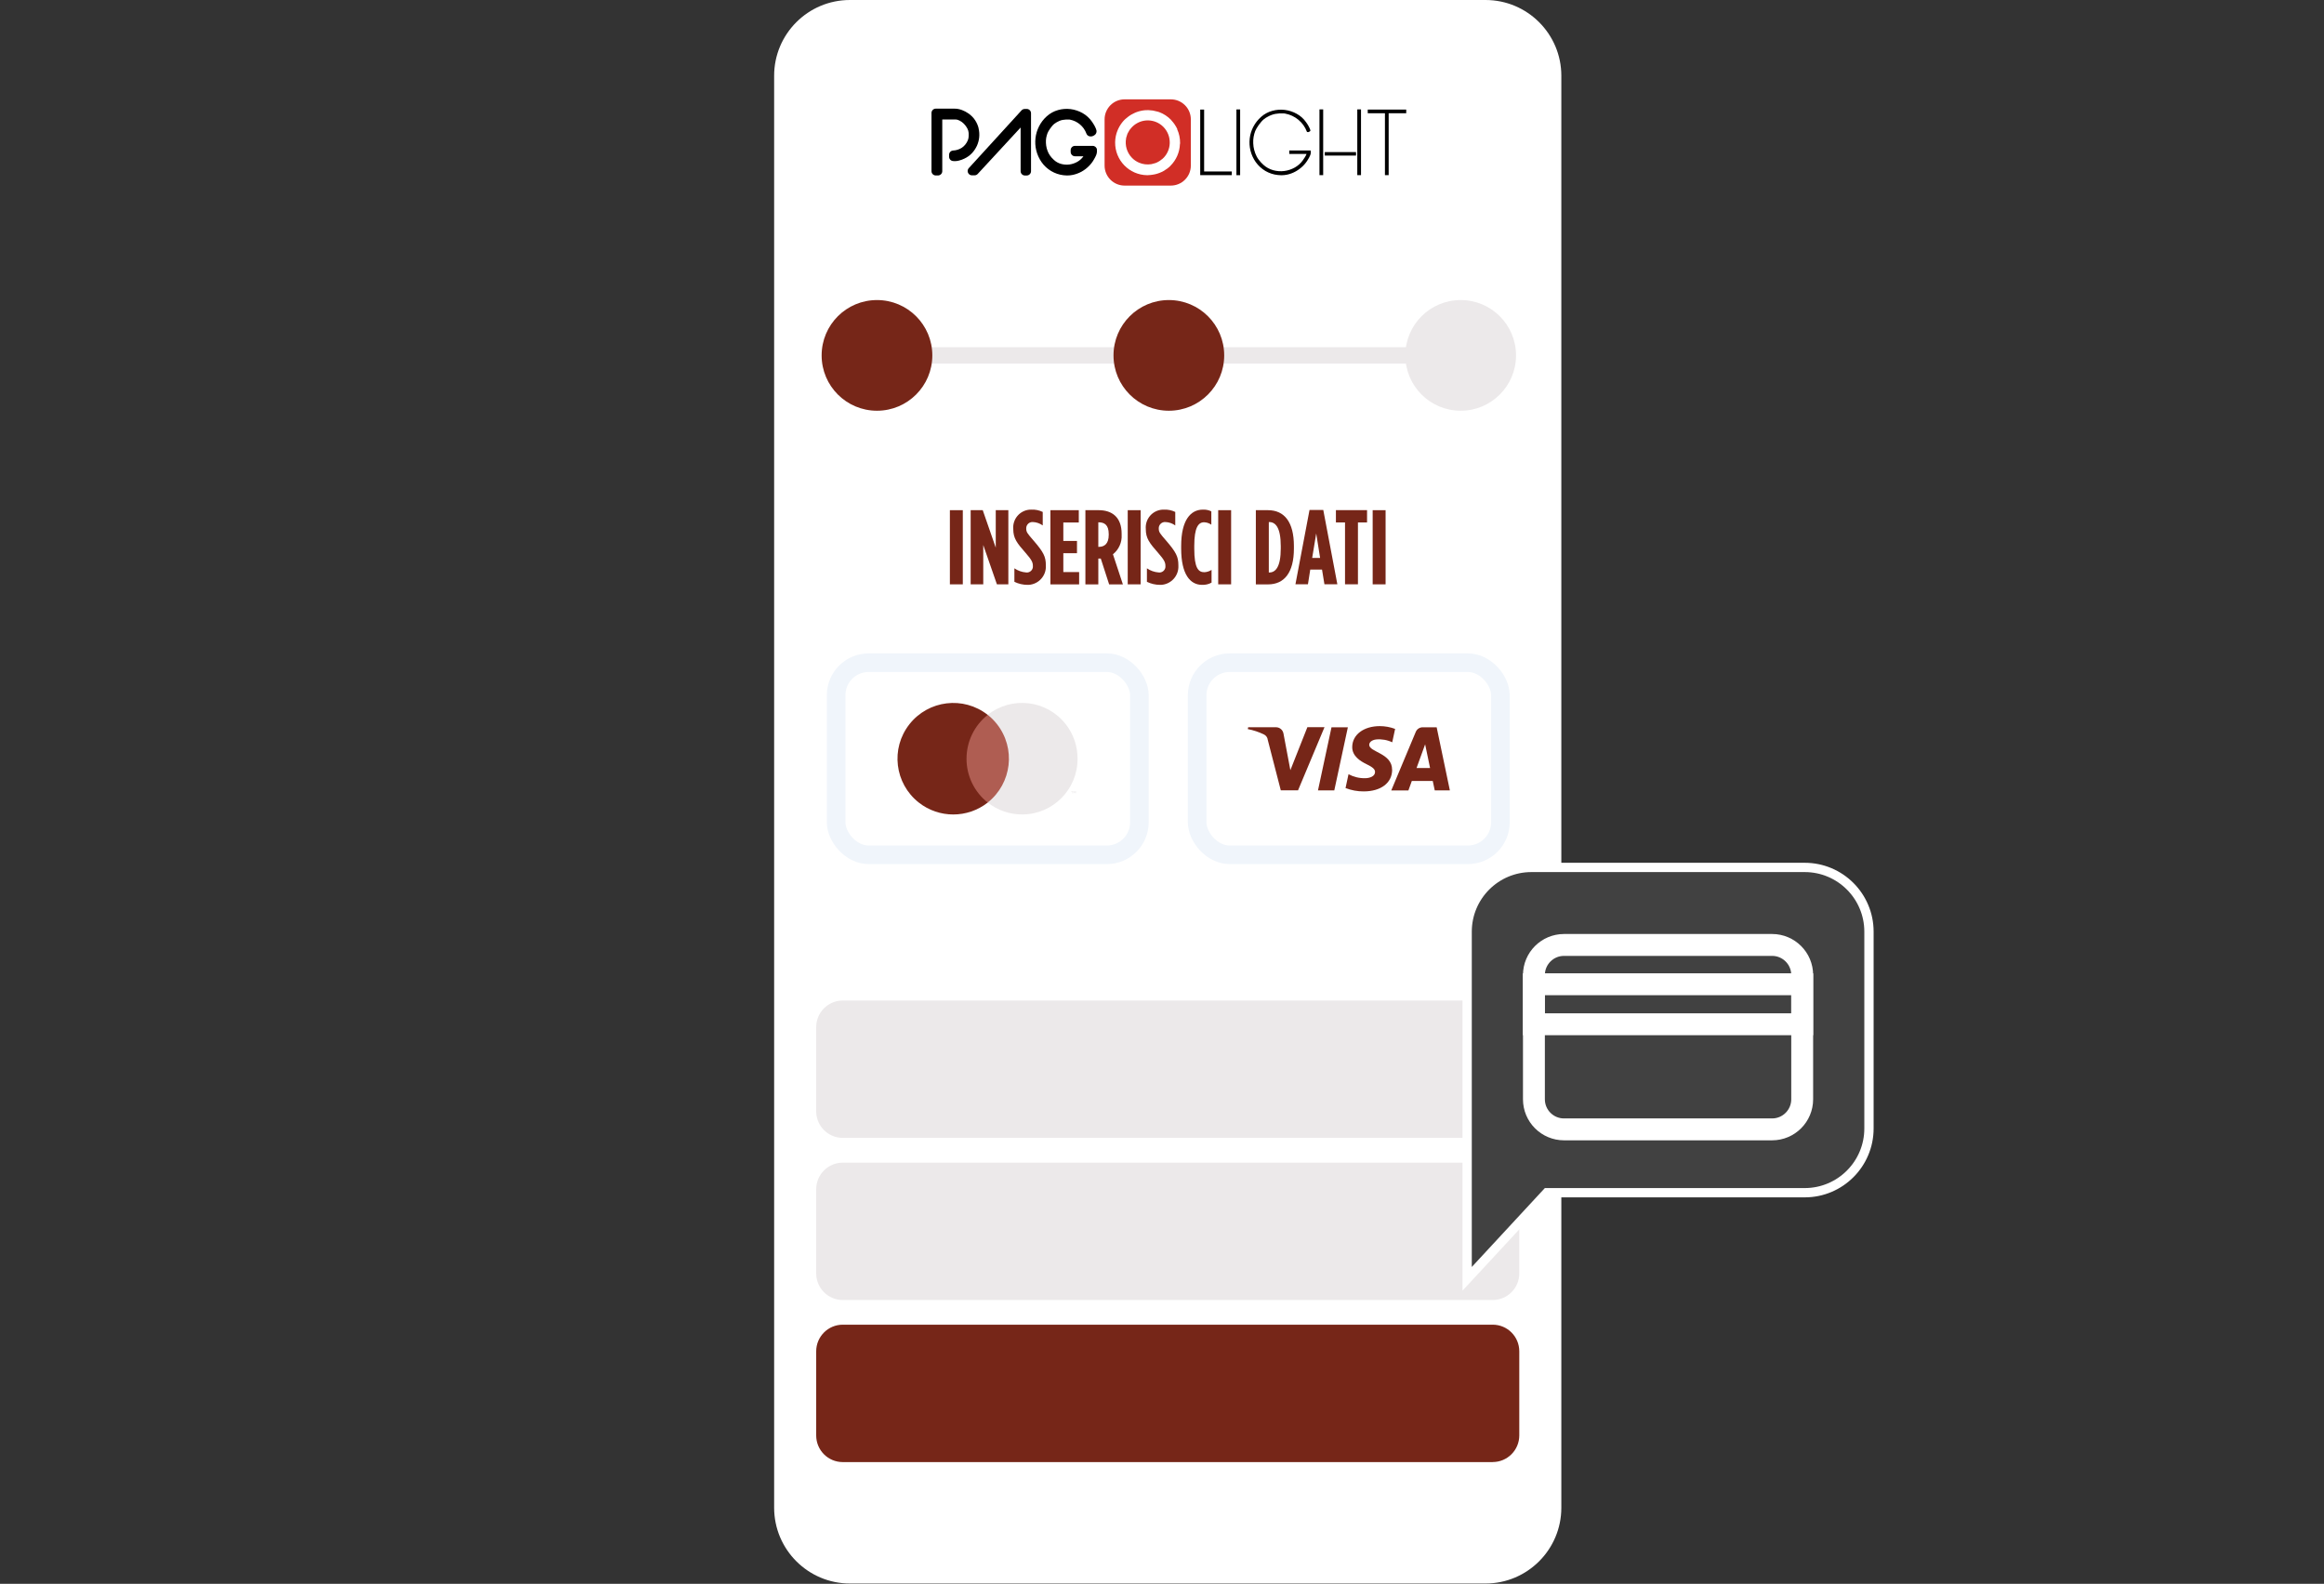 <?xml version="1.0" encoding="UTF-8"?><svg id="Livello_2" xmlns="http://www.w3.org/2000/svg" viewBox="0 0 500.11 340.84"><rect x="0" y="0" width="500.11" height="340.84" fill="#333333" stroke="none"/><defs><style>.cls-1,.cls-2{fill-rule:evenodd;}.cls-1,.cls-3{fill:#762618;}.cls-4{fill:#fff;}.cls-5{fill:#af5d52;}.cls-6{stroke:#f0f5fb;stroke-width:4px;}.cls-6,.cls-7{stroke-miterlimit:10;}.cls-6,.cls-7,.cls-8{fill:none;}.cls-7{stroke-width:4.71px;}.cls-7,.cls-9{stroke:#fff;}.cls-2,.cls-10{fill:#ece9ea;}.cls-11{fill:#d12e26;}.cls-9{fill:#414141;stroke-width:2px;}</style></defs><g id="Livello_1-2"><rect class="cls-8" y=".73" width="500.11" height="339.38"/><g id="Raggruppa_10665"><g id="Raggruppa_10572"><path id="Tracciato_19168" class="cls-4" d="m319.68,340.77h-136.77c-9.01,0-16.32-7.31-16.32-16.32h0V16.32C166.58,7.31,173.89,0,182.9,0h136.77c9.02,0,16.32,7.31,16.32,16.32v308.13c0,9.01-7.31,16.32-16.32,16.32h0"/><rect id="Rettangolo_2953" class="cls-3" x="204.41" y="109.79" width="2.78" height="15.96"/><path id="Tracciato_19169" class="cls-3" d="m208.88,109.79h2.6l2.8,8.07v-8.07h2.71v15.96h-2.46l-2.94-8.46v8.46h-2.71v-15.96Z"/><path id="Tracciato_19170" class="cls-3" d="m218.29,125.2v-2.9c.74.51,1.61.82,2.51.89.72.1,1.38-.41,1.47-1.13.01-.08.01-.16,0-.24v-.04c0-.73-.23-1.28-1.55-2.78-1.89-2.14-2.67-3.17-2.67-5.11v-.05c-.18-2.11,1.38-3.98,3.5-4.16.13-.01.25-.02.38-.01.85-.04,1.7.13,2.46.5v2.9c-.62-.44-1.36-.7-2.12-.73-.74-.05-1.38.51-1.43,1.25,0,.04,0,.08,0,.11v.05c0,.75.23,1.03,1.55,2.55,2.19,2.53,2.67,3.51,2.67,5.34v.05c.13,2.17-1.52,4.03-3.69,4.17-.09,0-.17,0-.26,0-.98,0-1.95-.23-2.83-.66"/><path id="Tracciato_19171" class="cls-3" d="m226.04,109.79h6.11v2.65h-3.33v3.97h2.94v2.64h-2.94v4.06h3.4v2.65h-6.18v-15.96Z"/><path id="Tracciato_19172" class="cls-3" d="m233.57,109.79h2.87c2.85,0,4.93,1.5,4.93,5.08v.21c.1,1.62-.6,3.19-1.87,4.2l2.14,6.48h-2.96l-1.8-5.56h-.53v5.56h-2.78v-15.96Zm2.92,7.89c1.21,0,2.1-.71,2.1-2.57v-.18c0-2.01-.96-2.53-2.17-2.53h-.07v5.29h.14Z"/><rect id="Rettangolo_2954" class="cls-3" x="242.68" y="109.79" width="2.78" height="15.96"/><path id="Tracciato_19173" class="cls-3" d="m246.81,125.2v-2.9c.74.51,1.61.82,2.51.89.72.1,1.38-.41,1.47-1.13.01-.08.01-.16,0-.24v-.04c0-.73-.23-1.28-1.55-2.78-1.89-2.14-2.67-3.17-2.67-5.11v-.05c-.18-2.11,1.38-3.98,3.5-4.16.13-.01.25-.02.38-.01.85-.04,1.7.13,2.46.5v2.9c-.62-.44-1.36-.7-2.12-.73-.74-.05-1.38.51-1.43,1.25,0,.04,0,.08,0,.11v.05c0,.75.23,1.03,1.55,2.55,2.19,2.53,2.67,3.51,2.67,5.34v.05c.13,2.17-1.52,4.03-3.69,4.17-.09,0-.17,0-.26,0-.98,0-1.95-.23-2.83-.66"/><path id="Tracciato_19174" class="cls-3" d="m254.18,118.04v-.55c0-5.61,2.07-7.82,4.67-7.82.63-.03,1.26.1,1.82.37v2.87c-.46-.32-.99-.5-1.55-.52-1.23,0-2.12,1.09-2.12,5.08v.59c0,4.22.89,5.08,2.17,5.08.55-.03,1.09-.2,1.55-.5v2.74c-.63.35-1.34.51-2.05.48-2.55,0-4.49-2.26-4.49-7.82"/><rect id="Rettangolo_2955" class="cls-3" x="262.15" y="109.79" width="2.78" height="15.96"/><path id="Tracciato_19175" class="cls-3" d="m270.25,109.79h2.6c3.56,0,5.59,2.58,5.59,7.71v.55c0,5.13-2.03,7.71-5.59,7.71h-2.6v-15.96Zm2.9,13.41c1.32,0,2.46-1.16,2.46-5.15v-.55c0-3.99-1.14-5.15-2.46-5.15h-.11v10.85h.11Z"/><path id="Tracciato_19176" class="cls-3" d="m281.8,109.74h2.96l3.03,16h-2.78l-.52-3.17h-2.53l-.5,3.17h-2.69l3.03-16Zm2.28,10.33l-.84-5.27-.87,5.27h1.71Z"/><path id="Tracciato_19177" class="cls-3" d="m289.44,112.43h-1.96v-2.65h6.7v2.65h-1.96v13.31h-2.78v-13.31Z"/><rect id="Rettangolo_2956" class="cls-3" x="295.39" y="109.79" width="2.78" height="15.96"/><path id="Tracciato_19178" d="m213.65,33.01h.02s-.01,0-.02,0h0Z"/><path id="Tracciato_19179" class="cls-11" d="m222.49,29.51s0-.01.01-.01c0,0,0,0-.01.01h0Z"/><path id="Tracciato_19180" class="cls-11" d="m213.65,33.01h.02s-.01,0-.02,0h0Z"/><path id="Tracciato_19182" class="cls-11" d="m253.64,35.69s0,0,0,0h0Z"/><rect id="Rettangolo_2957" class="cls-8" x="200.45" y="21.38" width="102.15" height="18.55"/><path id="Tracciato_19184" d="m259.12,23.58h-.84v14.11h6.79v-.79h-5.95v-13.32Z"/><rect id="Rettangolo_2958" x="266.07" y="23.55" width=".8" height="14.15"/><path id="Tracciato_19185" d="m282.03,32.38h-4.59v.75h3.72c-.04.1-.08.2-.13.3-.06.13-.13.26-.21.38l-.21.31c-.11.17-.19.29-.23.35-.46.66-1.07,1.2-1.77,1.59-.7.39-1.46.64-2.25.74-.79.1-1.6.04-2.37-.17-.79-.22-1.52-.62-2.12-1.17-.38-.34-.72-.71-1.02-1.12-.31-.41-.55-.87-.73-1.36-.17-.46-.3-.93-.37-1.41-.07-.48-.08-.97-.06-1.45.03-.44.1-.88.22-1.31.11-.43.28-.84.51-1.22.29-.49.63-.96,1-1.39.37-.43.82-.79,1.33-1.05.52-.3,1.08-.52,1.67-.64.61-.11,1.23-.14,1.85-.11.04,0,.08,0,.12.02.05.01.1.02.15.02,1.05.19,2.04.65,2.86,1.33.4.33.76.72,1.07,1.14.31.43.56.9.75,1.4l.03.07.07.03c.12.04.25.03.37-.04.09-.04.17-.09.24-.15l.05-.09v-.11c-.05-.19-.13-.38-.22-.56-.1-.2-.19-.37-.25-.48l-.03-.04c-.06-.08-.11-.17-.16-.26-.08-.13-.16-.26-.26-.38-.52-.75-1.21-1.37-2.01-1.81-.79-.44-1.67-.73-2.57-.84-.9-.11-1.82-.04-2.69.2-.89.24-1.71.68-2.4,1.29-.69.61-1.26,1.33-1.69,2.15-.41.78-.67,1.63-.77,2.5-.21,1.8.25,3.62,1.31,5.11.55.76,1.25,1.4,2.05,1.88.82.48,1.72.78,2.67.88.25.03.51.05.76.05.41,0,.82-.04,1.22-.12.64-.13,1.25-.36,1.82-.67.57-.31,1.1-.7,1.57-1.15.47-.45.87-.97,1.19-1.53.16-.25.29-.52.41-.79.13-.29.17-.6.13-.91l-.02-.14Z"/><rect id="Rettangolo_2959" class="cls-8" x="200.45" y="21.38" width="102.15" height="18.55"/><rect id="Rettangolo_2960" x="292.08" y="23.54" width=".8" height="14.15"/><rect id="Rettangolo_2961" x="283.94" y="23.54" width=".8" height="14.15"/><rect id="Rettangolo_2962" x="285.08" y="32.73" width="6.73" height=".75"/><path id="Tracciato_19186" d="m294.33,23.58v.79h3.7v13.32h.8v-13.32h3.78v-.79h-8.28Z"/><path id="Tracciato_19187" d="m210.6,27.63c-.15-.63-.41-1.23-.77-1.77-.38-.58-.88-1.07-1.45-1.46-.42-.3-.89-.54-1.37-.72-.52-.2-1.07-.3-1.63-.3h-4c-.51,0-.93.41-.93.93v12.52c0,.51.41.93.93.93h.46c.51,0,.93-.41.93-.92h0v-11.13h2.82c.31,0,.62.09.9.24.36.18.68.42.96.71.29.29.53.63.72.99.16.3.25.62.28.96.02.32.01.64-.02.96-.03.25-.1.5-.21.73-.27.61-.7,1.13-1.25,1.5-.56.36-1.21.56-1.87.59-.49.03-.86.44-.86.92v.42c0,.47.35.87.82.92.44.05.89.02,1.32-.1.38-.09.75-.23,1.11-.4.63-.29,1.2-.69,1.67-1.19.44-.47.8-1.01,1.07-1.59.26-.58.43-1.2.49-1.83.06-.63.02-1.27-.13-1.89"/><path id="Tracciato_19188" d="m220.93,23.45h-.42c-.26,0-.51.11-.68.3l-11.35,12.43c-.35.38-.32.96.06,1.31.17.16.39.24.62.24h.56c.26,0,.51-.11.68-.3l9.23-9.99v9.4c0,.51.42.93.93.93h.38c.51,0,.93-.42.93-.93h0v-12.47c0-.51-.42-.93-.93-.93h0"/><path id="Tracciato_19189" d="m236.06,32.19c-.06-.46-.45-.8-.92-.8h-3.81c-.51,0-.93.41-.93.92h0v.39c0,.51.42.93.93.93h1.82c-.34.49-.79.89-1.31,1.19-.53.3-1.11.5-1.72.58-.6.08-1.21.03-1.79-.13-.59-.16-1.13-.47-1.57-.89-.3-.27-.57-.57-.8-.9-.23-.32-.41-.66-.54-1.03-.14-.36-.23-.73-.29-1.12-.05-.38-.07-.77-.05-1.16.02-.35.08-.69.18-1.03.08-.32.2-.62.36-.9.24-.41.51-.79.82-1.16.27-.32.6-.58.97-.78.38-.23.8-.4,1.24-.49.48-.08.96-.11,1.44-.09.07.01.13.02.18.03.39.08.76.2,1.12.37.73.35,1.36.88,1.83,1.54.24.34.43.7.57,1.09.1.26.3.46.55.55.32.11.66.08.96-.08.15-.07.28-.17.4-.28.17-.19.27-.43.27-.69,0-.08,0-.15-.03-.22-.06-.23-.14-.45-.25-.66-.1-.2-.18-.35-.24-.47-.03-.05-.06-.1-.1-.14-.02-.03-.05-.08-.08-.14-.08-.15-.18-.29-.28-.43-.53-.76-1.22-1.39-2.02-1.85-.79-.45-1.67-.74-2.57-.86-.9-.11-1.82-.05-2.7.2-.91.25-1.74.71-2.44,1.34-.69.61-1.25,1.35-1.67,2.17-.4.79-.66,1.65-.76,2.53-.1.88-.05,1.77.16,2.63.22.91.61,1.76,1.14,2.53.54.78,1.25,1.43,2.06,1.92.82.49,1.73.8,2.68.91.25.03.51.05.76.05.42,0,.84-.04,1.25-.13.64-.14,1.26-.37,1.84-.68.57-.32,1.1-.71,1.56-1.17.46-.45.86-.97,1.17-1.54.16-.26.3-.54.42-.82.17-.39.22-.81.17-1.23"/><path id="Tracciato_19190" class="cls-11" d="m242.01,39.94h9.94c2.38,0,4.31-1.93,4.31-4.31h0v-9.94c0-2.38-1.93-4.31-4.31-4.31h-9.94c-2.38,0-4.31,1.93-4.31,4.31v9.94c0,2.38,1.93,4.31,4.31,4.31"/><path id="Tracciato_19191" class="cls-4" d="m250.07,34.24c-.15.13-.31.25-.47.36-.09.06-.18.12-.28.17-.21.12-.42.23-.64.31-.05.02-.09.03-.14.04-.23.08-.47.14-.71.19-.03,0-.06.01-.1.02-.88.14-1.79.03-2.61-.32h0c-.58-.25-1.1-.6-1.53-1.05h0c-1.08-1.11-1.54-2.67-1.26-4.18,0-.03,0-.07.01-.1.05-.18.1-.35.16-.52.04-.13.07-.26.12-.38s.13-.24.2-.36c.08-.15.16-.32.26-.46.04-.05.08-.09.12-.14.32-.43.72-.81,1.16-1.11l.05-.03c2.18-1.43,5.11-.82,6.54,1.37.35.54.59,1.14.7,1.77v.04h0c.22,1.24-.07,2.52-.8,3.55h0c-.22.31-.48.6-.78.85m3.28-6.48c-.32-.68-.74-1.31-1.25-1.85-.01-.02-.02-.04-.04-.06s-.01-.02-.02-.03-.02-.04-.04-.05c-.72-.74-1.59-1.31-2.56-1.67-.1-.04-.21-.06-.31-.09l-.12-.03c-.28-.08-.56-.15-.85-.2l-.13-.02c-.29-.04-.59-.07-.89-.08h-.16c-.2,0-.4,0-.61.02h-.04c-.39.04-.77.11-1.14.21-.09.03-.19.05-.28.08-.16.05-.32.11-.48.17-.11.04-.21.09-.31.14-.23.1-.45.22-.67.34-.13.07-.26.15-.38.24s-.23.16-.34.25c-.16.12-.31.25-.46.38-.06.05-.11.09-.17.14-.46.44-.85.95-1.17,1.5-.02.04-.05.08-.07.12-.07.13-.13.26-.2.39-.04.08-.08.15-.11.24-.04.1-.08.2-.12.31s-.09.23-.13.35c-.02.07-.04.14-.06.21-.04.16-.09.31-.12.47,0,.02,0,.04-.01.06-.09.42-.13.86-.14,1.29h0c-.05,3.86,3.02,7.03,6.88,7.09h0s.01,0,.02,0h.05c.14,0,.28-.02.42-.03.09,0,.18,0,.27-.02.13-.01.25-.03.38-.05.15-.02.3-.05.46-.08.08-.02.16-.03.23-.05,1.19-.29,2.28-.9,3.16-1.75h0s0,0,.01-.01c.01-.01.02-.03.03-.04,1.23-1.23,1.96-2.88,2.03-4.61,0-.05.02-.1.03-.15,0-.01,0-.03,0-.04s.01-.04.01-.07c.01-1.03-.2-2.05-.63-2.99"/><rect id="Rettangolo_2963" class="cls-8" x="200.45" y="21.38" width="102.15" height="18.55"/><path id="Tracciato_19192" class="cls-10" d="m326.24,76.48c0,6.58-5.33,11.91-11.91,11.91s-11.91-5.33-11.91-11.91,5.33-11.91,11.91-11.91h0c6.58,0,11.91,5.33,11.91,11.91"/><rect id="Rettangolo_2964" class="cls-10" x="188.72" y="74.72" width="127" height="3.53"/><path id="Tracciato_19193" class="cls-3" d="m200.63,76.48c0,6.58-5.33,11.91-11.91,11.91s-11.91-5.33-11.91-11.91,5.33-11.91,11.91-11.91h0c6.58,0,11.91,5.33,11.91,11.91"/><path id="Tracciato_19194" class="cls-10" d="m321.22,244.87h-139.86c-3.16,0-5.72-2.56-5.72-5.73v-18.1c0-3.16,2.56-5.73,5.72-5.73h139.86c3.16,0,5.72,2.56,5.72,5.73v18.1c0,3.16-2.56,5.73-5.72,5.73"/><path id="Tracciato_19195" class="cls-10" d="m321.22,279.76h-139.86c-3.16,0-5.72-2.56-5.72-5.73v-18.1c0-3.16,2.56-5.73,5.72-5.73h139.86c3.16,0,5.72,2.56,5.72,5.73v18.1c0,3.16-2.56,5.73-5.72,5.73"/><path id="Tracciato_19196" class="cls-3" d="m321.22,314.64h-139.86c-3.16,0-5.72-2.56-5.72-5.73v-18.11c0-3.16,2.56-5.73,5.72-5.73h139.86c3.16,0,5.72,2.56,5.72,5.73v18.1c0,3.16-2.56,5.73-5.72,5.73"/><path id="Tracciato_19197" class="cls-3" d="m263.44,76.48c0,6.58-5.33,11.91-11.91,11.91s-11.91-5.33-11.91-11.91,5.33-11.91,11.91-11.91h0c6.58,0,11.91,5.33,11.91,11.91"/><rect id="Rettangolo_2965" class="cls-5" x="207.33" y="153.84" width="10.45" height="18.87"/><path id="Tracciato_19198" class="cls-1" d="m207.99,163.27c0-3.68,1.68-7.15,4.56-9.43-5.21-4.1-12.75-3.19-16.85,2.02s-3.19,12.75,2.02,16.85c4.35,3.42,10.48,3.42,14.83,0-2.89-2.28-4.57-5.76-4.56-9.43"/><path id="Tracciato_19199" class="cls-2" d="m231.51,170.71v-.47h-.12l-.14.32-.14-.32h-.12v.47h.08v-.35l.13.3h.09l.13-.3v.35h.08Zm-.77,0v-.38h.16v-.08h-.39v.08h.16v.39h.08Zm1.14-7.44c.04,6.59-5.28,11.97-11.87,12-2.71.01-5.34-.89-7.46-2.57,5.21-4.13,6.09-11.7,1.96-16.91-.58-.73-1.24-1.39-1.96-1.96,5.18-4.08,12.68-3.2,16.76,1.98,1.68,2.12,2.58,4.75,2.57,7.46h0Z"/><path id="Tracciato_19200" class="cls-3" d="m285.02,156.5l-5.69,13.58h-3.71l-2.8-10.84c-.05-.52-.37-.97-.83-1.19-1.1-.53-2.27-.92-3.47-1.15l.08-.4h5.98c.81,0,1.49.59,1.62,1.38l1.48,7.86,3.66-9.25h3.69Zm14.55,9.15c.02-3.59-4.96-3.78-4.92-5.38.01-.49.47-1.01,1.49-1.14,1.19-.11,2.39.1,3.46.61l.62-2.88c-1.05-.39-2.17-.6-3.29-.6-3.47,0-5.92,1.85-5.94,4.49-.02,1.96,1.74,3.05,3.08,3.7,1.37.67,1.83,1.09,1.83,1.69-.01.91-1.09,1.31-2.1,1.33-1.26.03-2.5-.27-3.61-.86l-.64,2.98c1.25.48,2.57.73,3.91.72,3.69,0,6.11-1.82,6.12-4.65m9.17,4.43h3.25l-2.84-13.58h-3c-.66,0-1.25.39-1.5,1l-5.27,12.59h3.69l.73-2.03h4.51l.43,2.03Zm-3.92-4.81l1.85-5.1,1.06,5.1h-2.91Zm-14.78-8.77l-2.92,13.58h-3.51l2.91-13.58h3.52Z"/><rect id="Rettangolo_2966" class="cls-6" x="179.93" y="142.61" width="65.26" height="41.34" rx="7" ry="7"/><rect id="Rettangolo_2967" class="cls-6" x="257.62" y="142.61" width="65.26" height="41.34" rx="7" ry="7"/></g><g id="Raggruppa_10573"><path id="Tracciato_19201" class="cls-9" d="m315.72,275.2l17.16-18.53h55.48c7.64,0,13.83-6.19,13.83-13.83v-42.34c0-7.64-6.19-13.83-13.83-13.83h-58.81c-7.64,0-13.83,6.19-13.83,13.83v74.69Z"/><path id="Rettangolo_2968" class="cls-7" d="m336.57,203.35h44.77c3.58,0,6.48,2.9,6.48,6.48v26.73c0,3.58-2.9,6.48-6.48,6.48h-44.77c-3.58,0-6.48-2.9-6.48-6.48,0,0,0,0,0,0v-26.73c0-3.58,2.9-6.48,6.48-6.48h0Z"/><rect id="Rettangolo_2969" class="cls-7" x="330.08" y="211.81" width="57.74" height="8.61"/></g><rect id="Rettangolo_3017" class="cls-8" x="96.5" y="333.84" width="7" height="7"/></g></g></svg>